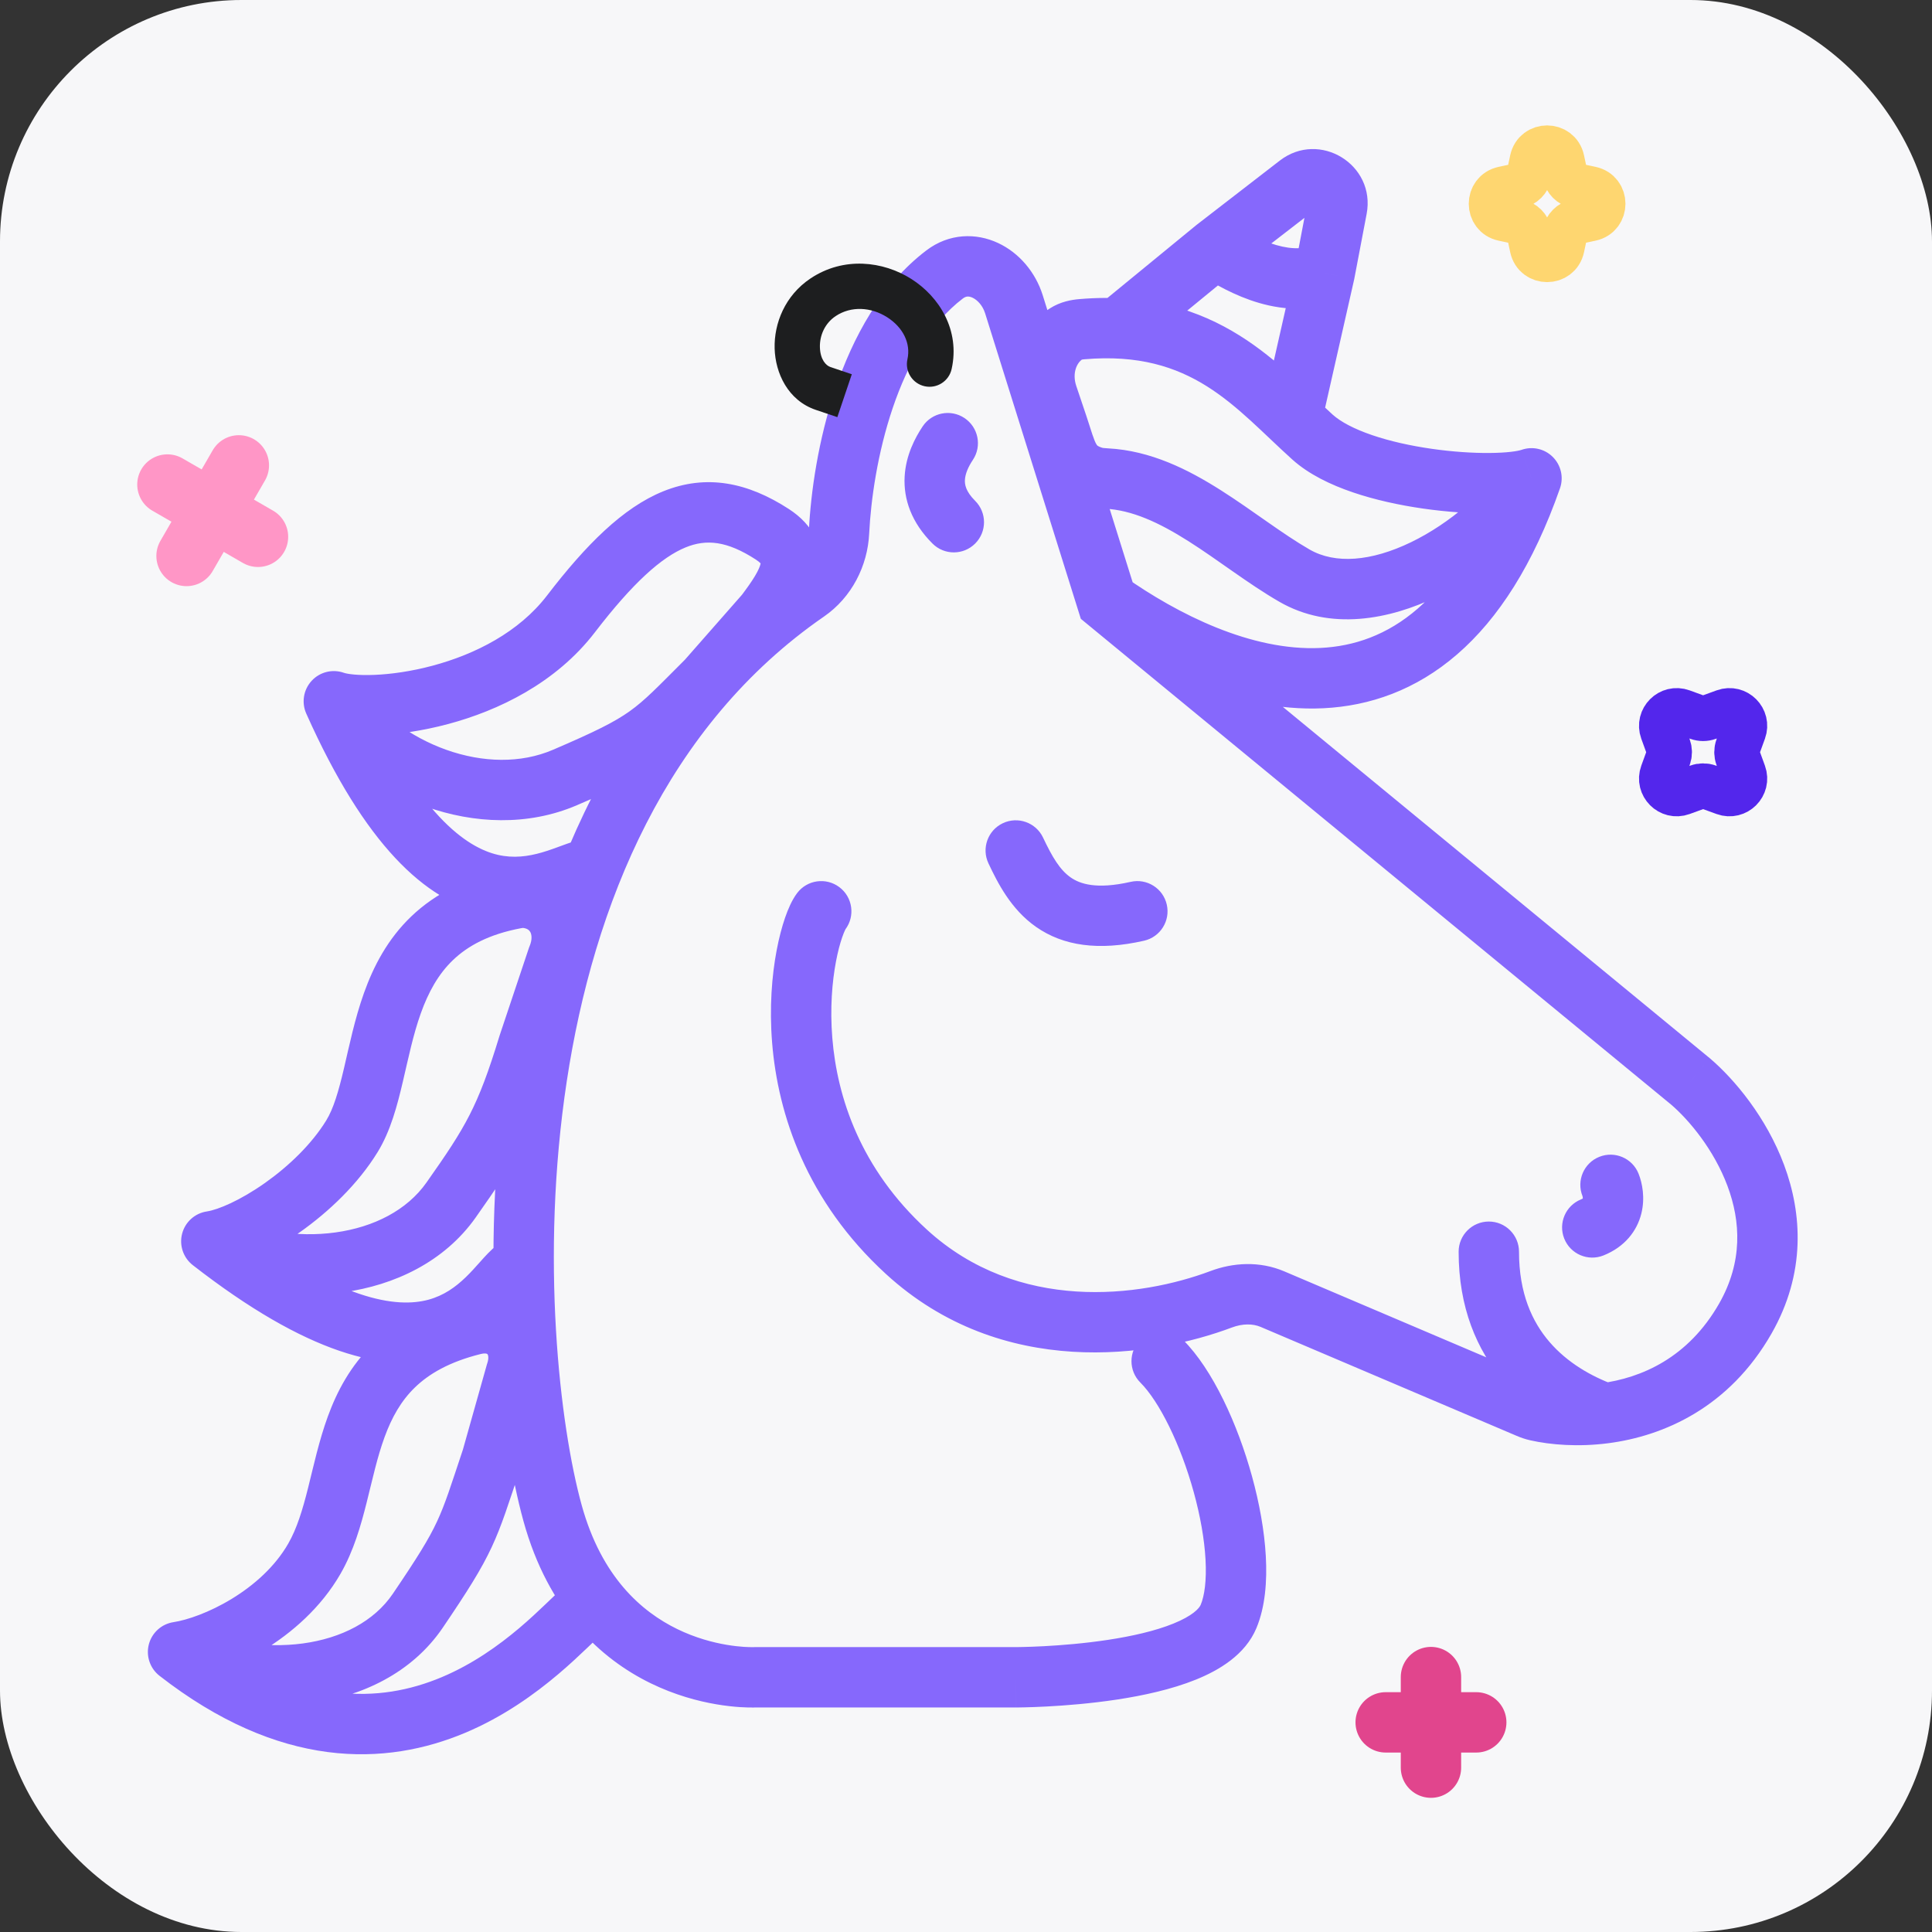 <svg width="128" height="128" viewBox="0 0 128 128" fill="none" xmlns="http://www.w3.org/2000/svg">
<rect x="0" y="0" width="128" height="128" fill="#333333" stroke="none"/>
<rect width="128" height="128" rx="16" fill="#F7F7F9"/>
<path d="M78.377 88.766C77.596 87.985 76.33 87.985 75.549 88.766C74.768 89.547 74.768 90.814 75.549 91.595L78.377 88.766ZM73.339 39.833L71.43 40.431L71.608 40.999L72.068 41.377L73.339 39.833ZM112.005 71.653L113.307 70.134L113.292 70.121L113.276 70.108L112.005 71.653ZM115.63 87.361L113.894 86.369L115.63 87.361ZM60.047 82.93L58.695 84.405L60.047 82.93ZM56.008 61.575C56.671 60.691 56.492 59.437 55.608 58.775C54.724 58.112 53.47 58.291 52.808 59.175L56.008 61.575ZM69.104 55.491C68.631 54.493 67.439 54.067 66.44 54.54C65.442 55.012 65.016 56.205 65.489 57.203L69.104 55.491ZM75.797 62.325C76.874 62.08 77.548 61.008 77.302 59.931C77.057 58.854 75.985 58.179 74.908 58.425L75.797 62.325ZM106.291 93.634L106.547 95.618L106.291 93.634ZM100.638 82.93C100.638 81.826 99.743 80.93 98.638 80.93C97.534 80.93 96.638 81.826 96.638 82.93H100.638ZM108.558 77.757C108.148 76.731 106.984 76.233 105.958 76.643C104.933 77.053 104.434 78.217 104.844 79.243L108.558 77.757ZM104.75 79.462C103.724 79.873 103.225 81.037 103.636 82.062C104.046 83.088 105.21 83.586 106.235 83.176L104.75 79.462ZM64.455 30.47C65.068 29.551 64.819 28.31 63.9 27.697C62.981 27.084 61.739 27.332 61.127 28.252L64.455 30.47ZM61.782 36.014C62.564 36.794 63.831 36.791 64.61 36.009C65.39 35.226 65.388 33.96 64.605 33.18L61.782 36.014ZM101.465 31.691L103.353 32.351C103.607 31.625 103.422 30.818 102.877 30.275C102.333 29.731 101.525 29.549 100.799 29.805L101.465 31.691ZM86.957 28.958L85.62 30.445L86.957 28.958ZM69.413 26.216L71.308 25.578L71.308 25.578L69.413 26.216ZM70.07 28.167L68.174 28.805L68.174 28.805L70.07 28.167ZM85.757 38.135L86.757 36.403L85.757 38.135ZM22.118 46.461L22.783 44.575C22.029 44.309 21.189 44.517 20.648 45.105C20.105 45.693 19.965 46.547 20.291 47.277L22.118 46.461ZM37.828 40.672L39.415 41.89L37.828 40.672ZM51.176 35.403L50.086 37.079L51.176 35.403ZM50.707 40.672L52.21 41.992L52.259 41.937L52.304 41.877L50.707 40.672ZM46.844 45.069L48.258 46.484L48.304 46.438L48.346 46.389L46.844 45.069ZM37.423 51.514L36.634 49.676L37.423 51.514ZM14.001 82.239L13.702 80.262C12.911 80.381 12.268 80.96 12.066 81.734C11.864 82.507 12.142 83.327 12.772 83.818L14.001 82.239ZM23.319 75.278L21.614 74.232L23.319 75.278ZM36.928 63.471L35.083 62.698L35.055 62.766L35.031 62.836L36.928 63.471ZM34.999 69.236L33.102 68.601L33.094 68.627L33.086 68.653L34.999 69.236ZM29.885 79.504L28.251 78.352L28.251 78.352L29.885 79.504ZM11.797 109.448L11.498 107.471C10.707 107.59 10.064 108.169 9.862 108.942C9.66 109.716 9.938 110.535 10.568 111.026L11.797 109.448ZM20.828 103.27L19.094 102.273L20.828 103.27ZM31.374 87.764L30.891 85.823L31.374 87.764ZM34.175 90.974L32.282 90.327L32.264 90.378L32.249 90.431L34.175 90.974ZM32.582 96.625L34.48 97.257L34.495 97.213L34.508 97.167L32.582 96.625ZM72.8 20.209C71.946 20.91 71.822 22.17 72.522 23.024C73.222 23.878 74.482 24.003 75.337 23.302L72.8 20.209ZM80.513 16.472L79.29 14.889L79.267 14.907L79.245 14.925L80.513 16.472ZM86.011 12.223L84.788 10.641L84.788 10.641L86.011 12.223ZM88.579 13.8L90.543 14.174L90.543 14.174L88.579 13.8ZM87.763 18.083L89.714 18.525L89.721 18.491L89.728 18.457L87.763 18.083ZM83.806 26.503C83.562 27.58 84.237 28.651 85.315 28.895C86.392 29.139 87.463 28.463 87.707 27.386L83.806 26.503ZM70.635 22.116L69.558 20.431L70.635 22.116ZM34.177 59.526L33.811 57.56L34.177 59.526ZM34.834 59.485L34.635 61.475L34.834 59.485ZM67.176 20.16L65.267 20.758L67.176 20.16ZM49.887 111.127L49.857 109.127L49.887 111.127ZM101.262 93.287L102.045 91.447L101.262 93.287ZM101.819 93.472L101.38 95.423L101.819 93.472ZM72.43 31.576L73.03 29.668L72.43 31.576ZM53.458 39.201L54.594 40.846L53.458 39.201ZM55.588 35.26L53.59 35.162L55.588 35.26ZM84.304 86.071L85.087 84.231L84.304 86.071ZM80.909 86.079L81.613 87.951L80.909 86.079ZM67.296 111.125C67.296 113.125 67.297 113.125 67.297 113.125C67.297 113.125 67.298 113.125 67.298 113.125C67.299 113.125 67.3 113.125 67.301 113.125C67.304 113.125 67.307 113.125 67.311 113.125C67.318 113.125 67.329 113.125 67.343 113.125C67.37 113.125 67.408 113.124 67.458 113.124C67.557 113.123 67.699 113.121 67.879 113.116C68.239 113.108 68.75 113.092 69.368 113.059C70.598 112.994 72.271 112.863 74.013 112.599C75.737 112.337 77.62 111.93 79.229 111.28C80.747 110.666 82.494 109.648 83.239 107.87L79.549 106.325C79.45 106.56 79.014 107.052 77.73 107.571C76.537 108.054 75.002 108.402 73.412 108.644C71.841 108.883 70.306 109.004 69.156 109.065C68.584 109.095 68.113 109.11 67.787 109.117C67.624 109.121 67.498 109.123 67.415 109.124C67.373 109.124 67.342 109.125 67.322 109.125C67.312 109.125 67.305 109.125 67.3 109.125C67.298 109.125 67.297 109.125 67.296 109.125C67.296 109.125 67.296 109.125 67.296 109.125C67.296 109.125 67.296 109.125 67.296 109.125C67.296 109.125 67.296 109.125 67.296 111.125ZM83.239 107.87C83.828 106.461 83.955 104.753 83.863 103.097C83.769 101.402 83.434 99.572 82.947 97.805C81.999 94.362 80.353 90.742 78.377 88.766L75.549 91.595C76.796 92.841 78.209 95.665 79.091 98.868C79.52 100.424 79.794 101.967 79.869 103.319C79.946 104.709 79.802 105.719 79.549 106.325L83.239 107.87ZM49.857 109.127C49.508 109.133 47.284 109.109 44.858 107.924C42.511 106.776 39.856 104.491 38.537 99.717L34.682 100.782C36.329 106.745 39.805 109.906 43.102 111.517C46.319 113.09 49.251 113.137 49.917 113.127L49.857 109.127ZM38.537 99.717C37.091 94.481 35.772 83.332 37.549 71.638C39.326 59.944 44.138 48.065 54.594 40.846L52.321 37.555C40.59 45.654 35.455 58.791 33.594 71.037C31.733 83.284 33.084 95.001 34.682 100.782L38.537 99.717ZM57.585 35.358C57.695 33.117 58.136 30.012 59.143 27.037C60.159 24.033 61.677 21.384 63.791 19.777L61.371 16.593C58.355 18.884 56.493 22.387 55.354 25.755C54.205 29.15 53.714 32.633 53.59 35.162L57.585 35.358ZM65.267 20.758L71.43 40.431L75.247 39.235L69.084 19.562L65.267 20.758ZM72.068 41.377L110.734 73.197L113.276 70.108L74.609 38.289L72.068 41.377ZM110.704 73.171C111.905 74.201 113.553 76.168 114.451 78.575C115.327 80.92 115.473 83.605 113.894 86.369L117.367 88.353C119.654 84.351 119.398 80.389 118.199 77.176C117.023 74.025 114.925 71.521 113.307 70.134L110.704 73.171ZM102.045 91.447L85.087 84.231L83.521 87.911L100.479 95.127L102.045 91.447ZM80.205 84.207C75.536 85.963 67.433 86.988 61.398 81.456L58.695 84.405C66.37 91.439 76.362 89.926 81.613 87.951L80.205 84.207ZM61.398 81.456C57.006 77.43 55.463 72.701 55.143 68.772C54.982 66.797 55.133 65.039 55.385 63.704C55.511 63.037 55.66 62.494 55.797 62.098C55.951 61.654 56.046 61.524 56.008 61.575L52.808 59.175C52.468 59.628 52.211 60.229 52.017 60.789C51.807 61.396 51.612 62.131 51.455 62.961C51.141 64.622 50.964 66.74 51.156 69.096C51.541 73.827 53.421 79.57 58.695 84.405L61.398 81.456ZM65.489 57.203C66.086 58.463 66.961 60.234 68.642 61.41C70.439 62.666 72.777 63.013 75.797 62.325L74.908 58.425C72.624 58.945 71.538 58.554 70.935 58.132C70.216 57.629 69.716 56.782 69.104 55.491L65.489 57.203ZM113.894 86.369C111.844 89.956 108.753 91.299 106.034 91.651L106.547 95.618C110.219 95.143 114.563 93.259 117.367 88.353L113.894 86.369ZM106.034 91.651C104.528 91.846 103.174 91.727 102.258 91.521L101.38 95.423C102.741 95.729 104.565 95.874 106.547 95.618L106.034 91.651ZM106.978 91.756C105.431 91.191 103.847 90.287 102.661 88.911C101.507 87.572 100.638 85.684 100.638 82.93H96.638C96.638 86.622 97.838 89.442 99.631 91.523C101.393 93.566 103.635 94.793 105.604 95.513L106.978 91.756ZM67.296 109.125H50.072V113.125H67.296V109.125ZM104.844 79.243C104.841 79.236 104.845 79.244 104.85 79.265C104.855 79.285 104.86 79.31 104.862 79.337C104.868 79.395 104.863 79.43 104.861 79.437C104.86 79.439 104.861 79.433 104.867 79.422C104.873 79.411 104.88 79.4 104.887 79.391C104.894 79.383 104.894 79.386 104.878 79.398C104.861 79.409 104.822 79.433 104.75 79.462L106.235 83.176C107.646 82.612 108.455 81.558 108.743 80.402C109 79.368 108.811 78.39 108.558 77.757L104.844 79.243ZM61.127 28.252C60.633 28.993 60.015 30.15 59.935 31.564C59.849 33.079 60.395 34.632 61.782 36.014L64.605 33.18C63.971 32.548 63.912 32.087 63.929 31.79C63.951 31.392 64.143 30.938 64.455 30.47L61.127 28.252ZM72.188 41.469C75.911 44.089 81.714 47.213 87.68 46.923C90.734 46.774 93.794 45.731 96.544 43.348C99.269 40.989 101.582 37.409 103.353 32.351L99.577 31.03C97.964 35.639 95.977 38.548 93.925 40.325C91.901 42.079 89.712 42.819 87.486 42.928C82.893 43.151 78.016 40.679 74.49 38.197L72.188 41.469ZM100.799 29.805C100.562 29.888 99.855 30.003 98.675 30.011C97.566 30.019 96.225 29.932 94.847 29.734C93.467 29.536 92.095 29.234 90.909 28.829C89.695 28.415 88.815 27.939 88.295 27.472L85.62 30.445C86.711 31.427 88.165 32.119 89.616 32.615C91.096 33.12 92.721 33.47 94.28 33.694C95.841 33.918 97.38 34.02 98.702 34.011C99.952 34.003 101.227 33.896 102.13 33.577L100.799 29.805ZM88.295 27.472C84.944 24.455 80.735 19.026 71.502 19.817L71.844 23.803C78.99 23.19 81.804 27.011 85.62 30.445L88.295 27.472ZM67.517 26.855L68.174 28.805L71.965 27.529L71.308 25.578L67.517 26.855ZM73.201 33.7C74.995 33.792 76.772 34.609 78.732 35.851C79.707 36.469 80.658 37.146 81.668 37.851C82.656 38.541 83.697 39.255 84.757 39.867L86.757 36.403C85.861 35.886 84.947 35.262 83.958 34.571C82.992 33.897 81.944 33.151 80.874 32.473C78.745 31.123 76.251 29.852 73.408 29.705L73.201 33.7ZM84.757 39.867C88.127 41.813 92.056 41.057 95.226 39.523C98.439 37.969 101.373 35.396 103.121 32.811L99.808 30.57C98.469 32.55 96.085 34.664 93.484 35.923C90.84 37.202 88.459 37.386 86.757 36.403L84.757 39.867ZM68.174 28.805C68.246 29.017 68.311 29.221 68.376 29.426C68.44 29.626 68.507 29.838 68.574 30.04C68.707 30.436 68.876 30.895 69.12 31.336C69.689 32.367 70.55 33.081 71.829 33.484L73.03 29.668C72.805 29.597 72.727 29.538 72.71 29.525C72.7 29.517 72.672 29.496 72.62 29.401C72.556 29.285 72.479 29.102 72.366 28.767C72.311 28.603 72.255 28.427 72.188 28.215C72.123 28.009 72.049 27.776 71.965 27.529L68.174 28.805ZM69.558 20.431C67.313 21.865 66.776 24.655 67.517 26.855L71.308 25.578C71.015 24.709 71.353 24.031 71.712 23.801L69.558 20.431ZM38.706 55.583C38.181 55.67 37.623 55.878 37.238 56.02C36.785 56.186 36.362 56.345 35.894 56.48C34.983 56.742 34.027 56.875 32.987 56.636C30.956 56.17 27.692 54.039 23.944 45.645L20.291 47.277C24.196 56.02 28.182 59.637 32.092 60.535C34.023 60.978 35.71 60.696 37.002 60.323C37.635 60.141 38.203 59.927 38.617 59.774C39.099 59.597 39.283 59.541 39.363 59.528L38.706 55.583ZM21.452 48.347C22.386 48.677 23.682 48.765 24.996 48.709C26.375 48.65 27.995 48.422 29.68 47.972C33.014 47.082 36.832 45.257 39.415 41.89L36.241 39.455C34.384 41.877 31.488 43.349 28.648 44.107C27.245 44.482 25.913 44.666 24.826 44.712C23.674 44.761 22.99 44.648 22.783 44.575L21.452 48.347ZM39.415 41.89C41.937 38.602 43.841 36.91 45.432 36.263C46.788 35.711 48.157 35.824 50.086 37.079L52.267 33.726C49.56 31.966 46.809 31.384 43.925 32.557C41.278 33.634 38.825 36.086 36.241 39.455L39.415 41.89ZM49.205 39.352L45.341 43.749L48.346 46.389L52.21 41.992L49.205 39.352ZM45.43 43.655C43.543 45.542 42.749 46.384 41.723 47.117C40.722 47.832 39.46 48.463 36.634 49.676L38.212 53.352C41.018 52.147 42.653 51.369 44.048 50.372C45.419 49.393 46.52 48.221 48.258 46.484L45.43 43.655ZM36.634 49.676C34.502 50.591 31.98 50.532 29.578 49.68C27.171 48.827 25.055 47.234 23.774 45.34L20.461 47.582C22.268 50.253 25.113 52.341 28.241 53.45C31.375 54.561 34.962 54.746 38.212 53.352L36.634 49.676ZM50.086 37.079C50.408 37.289 50.433 37.398 50.412 37.35C50.381 37.282 50.41 37.253 50.385 37.367C50.352 37.515 50.254 37.768 50.021 38.159C49.793 38.541 49.488 38.968 49.111 39.468L52.304 41.877C53.032 40.912 53.984 39.611 54.29 38.233C54.461 37.463 54.453 36.589 54.065 35.72C53.686 34.871 53.032 34.224 52.267 33.726L50.086 37.079ZM32.929 82.493C32.508 82.816 32.113 83.263 31.84 83.569C31.518 83.929 31.219 84.268 30.869 84.607C30.189 85.267 29.407 85.833 28.377 86.111C26.365 86.654 22.483 86.307 15.229 80.661L12.772 83.818C20.328 89.699 25.547 91.018 29.42 89.973C31.332 89.456 32.689 88.414 33.654 87.478C34.127 87.019 34.528 86.563 34.822 86.234C35.164 85.852 35.3 85.716 35.365 85.666L32.929 82.493ZM14.3 84.217C15.942 83.969 18.005 82.953 19.861 81.642C21.76 80.302 23.709 78.466 25.023 76.323L21.614 74.232C20.661 75.785 19.149 77.249 17.554 78.375C15.916 79.531 14.453 80.148 13.702 80.262L14.3 84.217ZM25.023 76.323C25.882 74.924 26.326 73.212 26.682 71.696C27.064 70.075 27.364 68.58 27.879 67.137C28.381 65.733 29.037 64.54 30.015 63.604C30.976 62.684 32.37 61.896 34.542 61.492L33.811 57.56C30.977 58.087 28.845 59.188 27.249 60.714C25.671 62.224 24.74 64.036 24.113 65.792C23.499 67.509 23.13 69.331 22.789 70.781C22.423 72.336 22.093 73.451 21.614 74.232L25.023 76.323ZM35.031 62.836L33.102 68.601L36.896 69.871L38.825 64.105L35.031 62.836ZM33.086 68.653C32.353 71.055 31.789 72.539 31.112 73.865C30.429 75.202 29.599 76.441 28.251 78.352L31.519 80.657C32.869 78.744 33.848 77.301 34.674 75.685C35.505 74.058 36.149 72.321 36.912 69.82L33.086 68.653ZM28.251 78.352C26.965 80.174 24.783 81.298 22.229 81.652C19.671 82.007 16.972 81.549 14.936 80.472L13.065 84.007C15.901 85.508 19.456 86.075 22.778 85.615C26.104 85.153 29.429 83.621 31.519 80.657L28.251 78.352ZM34.635 61.475C34.946 61.506 35.074 61.64 35.137 61.757C35.207 61.888 35.292 62.2 35.083 62.698L38.773 64.243C39.386 62.78 39.372 61.193 38.664 59.87C37.947 58.531 36.617 57.653 35.033 57.495L34.635 61.475ZM37.407 105.127C37.05 105.4 36.561 105.882 36.138 106.287C35.656 106.748 35.08 107.291 34.403 107.864C33.043 109.015 31.314 110.256 29.26 111.119C27.222 111.975 24.871 112.458 22.223 112.111C19.574 111.764 16.494 110.57 13.025 107.87L10.568 111.026C14.504 114.09 18.238 115.623 21.703 116.077C25.17 116.531 28.235 115.888 30.81 114.807C33.37 113.731 35.448 112.22 36.987 110.917C37.759 110.264 38.404 109.654 38.904 109.177C39.461 108.643 39.712 108.399 39.842 108.3L37.407 105.127ZM12.096 111.426C13.599 111.198 15.566 110.483 17.441 109.34C19.326 108.19 21.268 106.516 22.561 104.266L19.094 102.273C18.226 103.782 16.849 105.016 15.358 105.925C13.856 106.841 12.388 107.336 11.498 107.471L12.096 111.426ZM22.561 104.266C23.434 102.749 23.91 101.064 24.292 99.545C24.694 97.944 24.988 96.554 25.48 95.209C25.954 93.913 26.566 92.816 27.492 91.919C28.411 91.03 29.753 90.228 31.857 89.705L30.891 85.823C28.217 86.488 26.213 87.59 24.71 89.045C23.215 90.492 22.33 92.179 21.724 93.833C21.136 95.438 20.766 97.164 20.413 98.57C20.039 100.059 19.668 101.273 19.094 102.273L22.561 104.266ZM32.249 90.431L30.657 96.083L34.508 97.167L36.099 91.516L32.249 90.431ZM30.685 95.992C29.855 98.482 29.498 99.639 28.948 100.817C28.41 101.969 27.671 103.165 26.026 105.591L29.337 107.836C30.979 105.414 31.884 103.982 32.572 102.51C33.248 101.064 33.699 99.601 34.48 97.257L30.685 95.992ZM26.026 105.591C24.79 107.414 22.63 108.536 20.064 108.883C17.496 109.231 14.772 108.76 12.732 107.68L10.861 111.216C13.693 112.714 17.268 113.299 20.602 112.847C23.938 112.395 27.285 110.861 29.337 107.836L26.026 105.591ZM31.857 89.705C32.072 89.651 32.192 89.673 32.235 89.685C32.277 89.697 32.289 89.711 32.295 89.718C32.303 89.727 32.331 89.763 32.345 89.852C32.359 89.941 32.36 90.099 32.282 90.327L36.067 91.62C36.606 90.045 36.389 88.345 35.331 87.112C34.251 85.855 32.57 85.405 30.891 85.823L31.857 89.705ZM75.337 23.302L81.781 18.019L79.245 14.925L72.8 20.209L75.337 23.302ZM81.736 18.055L87.234 13.806L84.788 10.641L79.29 14.889L81.736 18.055ZM86.614 13.426L85.798 17.709L89.728 18.457L90.543 14.174L86.614 13.426ZM85.812 17.642L83.806 26.503L87.707 27.386L89.714 18.525L85.812 17.642ZM79.427 18.152C79.982 18.51 81.256 19.327 82.819 19.878C84.353 20.418 86.475 20.811 88.551 19.921L86.975 16.245C86.232 16.563 85.266 16.498 84.148 16.105C83.059 15.721 82.118 15.128 81.599 14.793L79.427 18.152ZM87.234 13.806C87.189 13.841 87.103 13.879 87 13.882C86.91 13.884 86.841 13.859 86.793 13.83C86.745 13.8 86.691 13.75 86.653 13.668C86.609 13.576 86.603 13.482 86.614 13.426L90.543 14.174C91.165 10.909 87.418 8.609 84.788 10.641L87.234 13.806ZM71.502 19.817C71.001 19.86 70.26 19.982 69.558 20.431L71.712 23.801C71.662 23.833 71.636 23.837 71.66 23.83C71.686 23.823 71.743 23.811 71.844 23.803L71.502 19.817ZM34.542 61.492C34.596 61.482 34.632 61.478 34.651 61.477C34.671 61.475 34.664 61.477 34.635 61.475L35.033 57.495C34.552 57.446 34.119 57.503 33.811 57.56L34.542 61.492ZM63.791 19.777C63.923 19.677 64.021 19.653 64.091 19.648C64.17 19.641 64.285 19.654 64.432 19.723C64.746 19.87 65.102 20.23 65.267 20.758L69.084 19.562C68.605 18.033 67.522 16.753 66.128 16.101C64.678 15.421 62.885 15.441 61.371 16.593L63.791 19.777ZM49.917 113.127C50.003 113.126 50.029 113.125 50.072 113.125V109.125C49.989 109.125 49.898 109.127 49.857 109.127L49.917 113.127ZM100.479 95.127C100.737 95.238 101.04 95.347 101.38 95.423L102.258 91.521C102.215 91.511 102.147 91.49 102.045 91.447L100.479 95.127ZM73.408 29.705C73.27 29.698 73.183 29.691 73.114 29.682C73.048 29.674 73.026 29.667 73.03 29.668L71.829 33.484C72.379 33.656 72.906 33.684 73.201 33.7L73.408 29.705ZM54.594 40.846C56.434 39.576 57.481 37.486 57.585 35.358L53.59 35.162C53.541 36.154 53.051 37.051 52.321 37.555L54.594 40.846ZM85.087 84.231C83.446 83.532 81.686 83.651 80.205 84.207L81.613 87.951C82.328 87.683 83.003 87.691 83.521 87.911L85.087 84.231ZM67.296 111.125C67.296 109.125 67.296 109.125 67.296 109.125C67.296 109.125 67.296 109.125 67.296 109.125C67.296 109.125 67.296 109.125 67.296 109.125C67.296 109.125 67.296 109.125 67.296 109.125C67.296 109.125 67.296 109.125 67.296 109.125C67.296 109.125 67.296 109.125 67.296 109.125C67.296 109.125 67.296 109.125 67.296 109.125C67.296 109.125 67.296 109.125 67.296 109.125C67.296 109.125 67.296 109.125 67.296 109.125C67.296 109.125 67.296 109.125 67.296 109.125C67.296 109.125 67.296 109.125 67.296 109.125C67.296 109.125 67.296 109.125 67.296 109.125C67.296 109.125 67.296 109.125 67.296 109.125C67.296 109.125 67.296 109.125 67.296 109.125C67.296 109.125 67.296 109.125 67.296 109.125C67.296 109.125 67.296 109.125 67.296 109.125C67.296 109.125 67.296 109.125 67.296 109.125C67.296 109.125 67.296 109.125 67.296 109.125C67.296 109.125 67.296 109.125 67.296 109.125C67.296 109.125 67.296 109.125 67.296 109.125C67.296 109.125 67.296 109.125 67.296 109.125C67.296 109.125 67.296 109.125 67.296 109.125C67.296 109.125 67.296 109.125 67.296 109.125C67.296 109.125 67.296 109.125 67.296 109.125C67.296 109.125 67.296 109.125 67.296 109.125C67.296 109.125 67.296 109.125 67.296 109.125C67.296 109.125 67.296 109.125 67.296 109.125C67.296 109.125 67.296 109.125 67.296 109.125C67.296 109.125 67.296 109.125 67.296 109.125C67.296 109.125 67.296 109.125 67.296 109.125C67.296 109.125 67.296 109.125 67.296 109.125C67.296 109.125 67.296 109.125 67.296 109.125C67.296 109.125 67.296 109.125 67.296 109.125C67.296 109.125 67.296 109.125 67.296 109.125C67.296 109.125 67.296 109.125 67.296 109.125C67.296 109.125 67.296 109.125 67.296 109.125C67.296 109.125 67.296 109.125 67.296 109.125C67.296 109.125 67.296 109.125 67.296 109.125C67.296 109.125 67.296 109.125 67.296 109.125C67.296 109.125 67.296 109.125 67.296 109.125C67.296 109.125 67.296 109.125 67.296 109.125C67.296 109.125 67.296 109.125 67.296 109.125C67.296 109.125 67.296 109.125 67.296 109.125C67.296 109.125 67.296 109.125 67.296 109.125C67.296 109.125 67.296 109.125 67.296 109.125C67.296 109.125 67.296 109.125 67.296 109.125C67.296 109.125 67.296 109.125 67.296 109.125C67.296 109.125 67.296 109.125 67.296 109.125C67.296 109.125 67.296 109.125 67.296 109.125C67.296 109.125 67.296 109.125 67.296 109.125C67.296 109.125 67.296 109.125 67.296 109.125C67.296 109.125 67.296 109.125 67.296 109.125C67.296 109.125 67.296 109.125 67.296 109.125C67.296 109.125 67.296 109.125 67.296 109.125C67.296 109.125 67.296 109.125 67.296 109.125C67.296 109.125 67.296 109.125 67.296 109.125C67.296 109.125 67.296 109.125 67.296 109.125C67.296 109.125 67.296 109.125 67.296 109.125C67.296 109.125 67.296 109.125 67.296 109.125C67.296 109.125 67.296 109.125 67.296 109.125C67.296 109.125 67.296 109.125 67.296 109.125C67.296 109.125 67.296 109.125 67.296 109.125C67.296 109.125 67.296 109.125 67.296 109.125C67.296 109.125 67.296 109.125 67.296 109.125C67.296 109.125 67.296 109.125 67.296 109.125C67.296 109.125 67.296 109.125 67.296 109.125C67.296 109.125 67.296 109.125 67.296 109.125C67.296 109.125 67.296 109.125 67.296 109.125C67.296 109.125 67.296 109.125 67.296 109.125C67.296 109.125 67.296 109.125 67.296 109.125C67.296 109.125 67.296 109.125 67.296 109.125C67.296 109.125 67.296 109.125 67.296 109.125C67.296 109.125 67.296 109.125 67.296 109.125C67.296 109.125 67.296 109.125 67.296 109.125C67.296 109.125 67.296 109.125 67.296 109.125C67.296 109.125 67.296 109.125 67.296 109.125C67.296 109.125 67.296 109.125 67.296 109.125C67.296 109.125 67.296 109.125 67.296 109.125C67.296 109.125 67.296 109.125 67.296 109.125C67.296 109.125 67.296 109.125 67.296 109.125C67.296 109.125 67.296 109.125 67.296 109.125C67.296 109.125 67.296 109.125 67.296 109.125C67.296 109.125 67.296 109.125 67.296 109.125C67.296 109.125 67.296 109.125 67.296 109.125C67.296 109.125 67.296 109.125 67.296 109.125C67.296 109.125 67.296 109.125 67.296 109.125C67.296 109.125 67.296 109.125 67.296 109.125C67.296 109.125 67.296 109.125 67.296 109.125C67.296 109.125 67.296 109.125 67.296 109.125C67.296 109.125 67.296 109.125 67.296 109.125C67.296 109.125 67.296 109.125 67.296 109.125C67.296 109.125 67.296 109.125 67.296 109.125C67.296 109.125 67.296 109.125 67.296 109.125C67.296 109.125 67.296 109.125 67.296 109.125C67.296 109.125 67.296 109.125 67.296 109.125C67.296 109.125 67.296 109.125 67.296 109.125C67.296 109.125 67.296 109.125 67.296 109.125C67.296 109.125 67.296 109.125 67.296 109.125C67.296 109.125 67.296 109.125 67.296 109.125C67.296 109.125 67.296 109.125 67.296 109.125C67.296 109.125 67.296 109.125 67.296 109.125C67.296 109.125 67.296 109.125 67.296 109.125C67.296 109.125 67.296 109.125 67.296 109.125C67.296 109.125 67.296 109.125 67.296 109.125C67.296 109.125 67.296 109.125 67.296 109.125C67.296 109.125 67.296 109.125 67.296 109.125C67.296 109.125 67.296 109.125 67.296 109.125C67.296 109.125 67.296 109.125 67.296 109.125C67.296 109.125 67.296 109.125 67.296 109.125C67.296 109.125 67.296 109.125 67.296 109.125C67.296 109.125 67.296 109.125 67.296 109.125C67.296 109.125 67.296 109.125 67.296 109.125C67.296 109.125 67.296 109.125 67.296 109.125C67.296 109.125 67.296 109.125 67.296 109.125C67.296 109.125 67.296 109.125 67.296 109.125C67.296 109.125 67.296 109.125 67.296 109.125C67.296 109.125 67.296 109.125 67.296 109.125C67.296 109.125 67.296 109.125 67.296 109.125C67.296 109.125 67.296 109.125 67.296 109.125C67.296 109.125 67.296 109.125 67.296 109.125C67.296 109.125 67.296 109.125 67.296 109.125C67.296 109.125 67.296 109.125 67.296 109.125C67.296 109.125 67.296 109.125 67.296 109.125C67.296 109.125 67.296 109.125 67.296 109.125C67.296 109.125 67.296 109.125 67.296 109.125C67.296 109.125 67.296 109.125 67.296 109.125C67.296 109.125 67.296 109.125 67.296 109.125C67.296 109.125 67.296 109.125 67.296 109.125C67.296 109.125 67.296 109.125 67.296 109.125C67.296 109.125 67.296 109.125 67.296 109.125C67.296 109.125 67.296 109.125 67.296 109.125C67.296 109.125 67.296 109.125 67.296 109.125C67.296 109.125 67.296 109.125 67.296 109.125C67.296 109.125 67.296 109.125 67.296 109.125C67.296 109.125 67.296 109.125 67.296 109.125C67.296 109.125 67.296 109.125 67.296 109.125C67.296 109.125 67.296 109.125 67.296 109.125C67.296 109.125 67.296 109.125 67.296 109.125C67.296 109.125 67.296 109.125 67.296 109.125C67.296 109.125 67.296 109.125 67.296 109.125C67.296 109.125 67.296 109.125 67.296 109.125C67.296 109.125 67.296 109.125 67.296 109.125C67.296 109.125 67.296 109.125 67.296 109.125C67.296 109.125 67.296 109.125 67.296 109.125C67.296 109.125 67.296 109.125 67.296 109.125C67.296 109.125 67.296 109.125 67.296 109.125C67.296 109.125 67.296 109.125 67.296 109.125C67.296 109.125 67.296 109.125 67.296 109.125C67.296 109.125 67.296 109.125 67.296 109.125C67.296 109.125 67.296 109.125 67.296 109.125C67.296 109.125 67.296 109.125 67.296 109.125C67.296 109.125 67.296 109.125 67.296 109.125C67.296 109.125 67.296 109.125 67.296 109.125C67.296 109.125 67.296 109.125 67.296 109.125C67.296 109.125 67.296 109.125 67.296 109.125C67.296 109.125 67.296 109.125 67.296 109.125C67.296 109.125 67.296 109.125 67.296 109.125C67.296 109.125 67.296 109.125 67.296 109.125C67.296 109.125 67.296 109.125 67.296 109.125C67.296 109.125 67.296 109.125 67.296 109.125C67.296 109.125 67.296 109.125 67.296 109.125C67.296 109.125 67.296 109.125 67.296 109.125C67.296 109.125 67.296 109.125 67.296 109.125C67.296 109.125 67.296 109.125 67.296 109.125C67.296 109.125 67.296 109.125 67.296 109.125C67.296 109.125 67.296 109.125 67.296 109.125C67.296 109.125 67.296 109.125 67.296 109.125C67.296 109.125 67.296 109.125 67.296 109.125C67.296 109.125 67.296 109.125 67.296 109.125C67.296 109.125 67.296 109.125 67.296 109.125C67.296 109.125 67.296 109.125 67.296 109.125C67.296 109.125 67.296 109.125 67.296 109.125C67.296 109.125 67.296 109.125 67.296 109.125C67.296 109.125 67.296 109.125 67.296 109.125C67.296 109.125 67.296 109.125 67.296 109.125C67.296 109.125 67.296 109.125 67.296 109.125C67.296 109.125 67.296 109.125 67.296 109.125C67.296 109.125 67.296 109.125 67.296 109.125C67.296 109.125 67.296 109.125 67.296 109.125C67.296 109.125 67.296 109.125 67.296 109.125C67.296 109.125 67.296 109.125 67.296 109.125C67.296 109.125 67.296 109.125 67.296 109.125C67.296 109.125 67.296 109.125 67.296 109.125C67.296 109.125 67.296 109.125 67.296 109.125C67.296 109.125 67.296 109.125 67.296 109.125C67.296 109.125 67.296 109.125 67.296 109.125C67.296 109.125 67.296 109.125 67.296 109.125C67.296 109.125 67.296 109.125 67.296 109.125C67.296 109.125 67.296 109.125 67.296 109.125C67.296 109.125 67.296 109.125 67.296 109.125C67.296 109.125 67.296 109.125 67.296 109.125C67.296 109.125 67.296 109.125 67.296 109.125C67.296 109.125 67.296 109.125 67.296 109.125C67.296 109.125 67.296 109.125 67.296 109.125C67.296 109.125 67.296 109.125 67.296 109.125C67.296 109.125 67.296 109.125 67.296 109.125C67.296 109.125 67.296 109.125 67.296 109.125C67.296 109.125 67.296 109.125 67.296 109.125C67.296 109.125 67.296 109.125 67.296 109.125C67.296 109.125 67.296 109.125 67.296 109.125C67.296 109.125 67.296 109.125 67.296 109.125C67.296 109.125 67.296 109.125 67.296 109.125C67.296 109.125 67.296 109.125 67.296 109.125C67.296 109.125 67.296 109.125 67.296 109.125C67.296 109.125 67.296 109.125 67.296 109.125C67.296 109.125 67.296 109.125 67.296 109.125C67.296 109.125 67.296 109.125 67.296 109.125C67.296 109.125 67.296 109.125 67.296 109.125C67.296 109.125 67.296 109.125 67.296 109.125C67.296 109.125 67.296 109.125 67.296 109.125C67.296 109.125 67.296 109.125 67.296 109.125C67.296 109.125 67.296 109.125 67.296 109.125C67.296 109.125 67.296 109.125 67.296 109.125C67.296 109.125 67.296 109.125 67.296 109.125C67.296 109.125 67.296 109.125 67.296 109.125C67.296 109.125 67.296 109.125 67.296 109.125C67.296 109.125 67.296 109.125 67.296 109.125C67.296 109.125 67.296 109.125 67.296 109.125C67.296 109.125 67.296 109.125 67.296 109.125C67.296 109.125 67.296 109.125 67.296 109.125C67.296 109.125 67.296 109.125 67.296 109.125C67.296 109.125 67.296 109.125 67.296 109.125C67.296 109.125 67.296 109.125 67.296 109.125C67.296 109.125 67.296 109.125 67.296 109.125C67.296 109.125 67.296 109.125 67.296 109.125C67.296 109.125 67.296 109.125 67.296 109.125C67.296 109.125 67.296 109.125 67.296 109.125C67.296 109.125 67.296 109.125 67.296 109.125C67.296 109.125 67.296 109.125 67.296 109.125C67.296 109.125 67.296 109.125 67.296 109.125C67.296 109.125 67.296 109.125 67.296 109.125C67.296 109.125 67.296 109.125 67.296 109.125C67.296 109.125 67.296 109.125 67.296 109.125C67.296 109.125 67.296 109.125 67.296 109.125C67.296 109.125 67.296 109.125 67.296 109.125C67.296 109.125 67.296 109.125 67.296 109.125C67.296 109.125 67.296 109.125 67.296 109.125C67.296 109.125 67.296 109.125 67.296 109.125C67.296 109.125 67.296 109.125 67.296 109.125C67.296 109.125 67.296 109.125 67.296 109.125C67.296 109.125 67.296 109.125 67.296 109.125C67.296 109.125 67.296 109.125 67.296 109.125C67.296 109.125 67.296 109.125 67.296 109.125C67.296 109.125 67.296 109.125 67.296 109.125C67.296 109.125 67.296 109.125 67.296 109.125C67.296 109.125 67.296 109.125 67.296 109.125C67.296 109.125 67.296 109.125 67.296 109.125C67.296 109.125 67.296 109.125 67.296 109.125C67.296 109.125 67.296 109.125 67.296 109.125C67.296 109.125 67.296 109.125 67.296 109.125C67.296 109.125 67.296 109.125 67.296 109.125C67.296 109.125 67.296 109.125 67.296 109.125C67.296 109.125 67.296 109.125 67.296 109.125C67.296 109.125 67.296 109.125 67.296 109.125C67.296 109.125 67.296 109.125 67.296 109.125C67.296 109.125 67.296 109.125 67.296 109.125C67.296 109.125 67.296 109.125 67.296 109.125C67.296 109.125 67.296 109.125 67.296 109.125C67.296 109.125 67.296 109.125 67.296 109.125C67.296 109.125 67.296 109.125 67.296 109.125C67.296 109.125 67.296 109.125 67.296 109.125C67.296 109.125 67.296 109.125 67.296 109.125C67.296 109.125 67.296 109.125 67.296 109.125C67.296 109.125 67.296 109.125 67.296 109.125C67.296 109.125 67.296 109.125 67.296 109.125C67.296 109.125 67.296 109.125 67.296 109.125C67.296 109.125 67.296 109.125 67.296 109.125C67.296 109.125 67.296 109.125 67.296 109.125C67.296 109.125 67.296 109.125 67.296 109.125C67.296 109.125 67.296 109.125 67.296 109.125C67.296 109.125 67.296 109.125 67.296 109.125C67.296 109.125 67.296 109.125 67.296 109.125C67.296 109.125 67.296 109.125 67.296 109.125C67.296 109.125 67.296 109.125 67.296 109.125C67.296 109.125 67.296 109.125 67.296 109.125C67.296 109.125 67.296 109.125 67.296 109.125C67.296 109.125 67.296 109.125 67.296 109.125C67.296 109.125 67.296 109.125 67.296 109.125C67.296 109.125 67.296 109.125 67.296 109.125C67.296 109.125 67.296 109.125 67.296 109.125C67.296 109.125 67.296 109.125 67.296 109.125C67.296 109.125 67.296 109.125 67.296 109.125C67.296 109.125 67.296 109.125 67.296 109.125C67.296 109.125 67.296 109.125 67.296 109.125C67.296 109.125 67.296 109.125 67.296 109.125C67.296 109.125 67.296 109.125 67.296 109.125C67.296 109.125 67.296 109.125 67.296 109.125C67.296 109.125 67.296 109.125 67.296 109.125C67.296 109.125 67.296 109.125 67.296 109.125C67.296 109.125 67.296 109.125 67.296 109.125C67.296 109.125 67.296 109.125 67.296 109.125C67.296 109.125 67.296 109.125 67.296 109.125C67.296 109.125 67.296 109.125 67.296 109.125C67.296 109.125 67.296 109.125 67.296 109.125C67.296 109.125 67.296 109.125 67.296 109.125C67.296 109.125 67.296 109.125 67.296 109.125C67.296 109.125 67.296 109.125 67.296 109.125C67.296 109.125 67.296 109.125 67.296 109.125C67.296 109.125 67.296 109.125 67.296 109.125C67.296 109.125 67.296 109.125 67.296 109.125C67.296 109.125 67.296 109.125 67.296 109.125C67.296 109.125 67.296 109.125 67.296 109.125C67.296 109.125 67.296 109.125 67.296 109.125C67.296 109.125 67.296 109.125 67.296 109.125C67.296 109.125 67.296 109.125 67.296 109.125C67.296 109.125 67.296 109.125 67.296 109.125C67.296 109.125 67.296 109.125 67.296 109.125C67.296 109.125 67.296 109.125 67.296 109.125C67.296 109.125 67.296 109.125 67.296 109.125C67.296 109.125 67.296 109.125 67.296 109.125C67.296 109.125 67.296 109.125 67.296 109.125C67.296 109.125 67.296 109.125 67.296 109.125C67.296 109.125 67.296 109.125 67.296 109.125C67.296 109.125 67.296 109.125 67.296 109.125C67.296 109.125 67.296 109.125 67.296 109.125C67.296 109.125 67.296 109.125 67.296 109.125C67.296 109.125 67.296 109.125 67.296 109.125C67.296 109.125 67.296 109.125 67.296 109.125C67.296 109.125 67.296 109.125 67.296 109.125C67.296 109.125 67.296 109.125 67.296 109.125C67.296 109.125 67.296 109.125 67.296 109.125C67.296 109.125 67.296 109.125 67.296 109.125C67.296 109.125 67.296 109.125 67.296 109.125C67.296 109.125 67.296 109.125 67.296 109.125C67.296 109.125 67.296 109.125 67.296 109.125C67.296 109.125 67.296 109.125 67.296 109.125C67.296 109.125 67.296 109.125 67.296 109.125C67.296 109.125 67.296 109.125 67.296 109.125C67.296 109.125 67.296 109.125 67.296 109.125C67.296 109.125 67.296 109.125 67.296 109.125C67.296 109.125 67.296 109.125 67.296 109.125C67.296 109.125 67.296 109.125 67.296 109.125C67.296 109.125 67.296 109.125 67.296 109.125C67.296 109.125 67.296 109.125 67.296 109.125C67.296 109.125 67.296 109.125 67.296 109.125C67.296 109.125 67.296 109.125 67.296 109.125C67.296 109.125 67.296 109.125 67.296 109.125C67.296 109.125 67.296 109.125 67.296 109.125C67.296 109.125 67.296 109.125 67.296 109.125C67.296 109.125 67.296 109.125 67.296 109.125C67.296 109.125 67.296 109.125 67.296 109.125C67.296 111.125 67.296 113.125 67.296 113.125C67.296 113.125 67.296 113.125 67.296 113.125C67.296 113.125 67.296 113.125 67.296 113.125C67.296 113.125 67.296 113.125 67.296 113.125C67.296 113.125 67.296 113.125 67.296 113.125C67.296 113.125 67.296 113.125 67.296 113.125C67.296 113.125 67.296 113.125 67.296 113.125C67.296 113.125 67.296 113.125 67.296 113.125C67.296 113.125 67.296 113.125 67.296 113.125C67.296 113.125 67.296 113.125 67.296 113.125C67.296 113.125 67.296 113.125 67.296 113.125C67.296 113.125 67.296 113.125 67.296 113.125C67.296 113.125 67.296 113.125 67.296 113.125C67.296 113.125 67.296 113.125 67.296 113.125C67.296 113.125 67.296 113.125 67.296 113.125C67.296 113.125 67.296 113.125 67.296 113.125C67.296 113.125 67.296 113.125 67.296 113.125C67.296 113.125 67.296 113.125 67.296 113.125C67.296 113.125 67.296 113.125 67.296 113.125C67.296 113.125 67.296 113.125 67.296 113.125C67.296 113.125 67.296 113.125 67.296 113.125C67.296 113.125 67.296 113.125 67.296 113.125C67.296 113.125 67.296 113.125 67.296 113.125C67.296 113.125 67.296 113.125 67.296 113.125C67.296 113.125 67.296 113.125 67.296 113.125C67.296 113.125 67.296 113.125 67.296 113.125C67.296 113.125 67.296 113.125 67.296 113.125C67.296 113.125 67.296 113.125 67.296 113.125C67.296 113.125 67.296 113.125 67.296 113.125C67.296 113.125 67.296 113.125 67.296 113.125C67.296 113.125 67.296 113.125 67.296 113.125C67.296 113.125 67.296 113.125 67.296 113.125C67.296 113.125 67.296 113.125 67.296 113.125C67.296 113.125 67.296 113.125 67.296 113.125C67.296 113.125 67.296 113.125 67.296 113.125C67.296 113.125 67.296 113.125 67.296 113.125C67.296 113.125 67.296 113.125 67.296 113.125C67.296 113.125 67.296 113.125 67.296 113.125C67.296 113.125 67.296 113.125 67.296 113.125C67.296 113.125 67.296 113.125 67.296 113.125C67.296 113.125 67.296 113.125 67.296 113.125C67.296 113.125 67.296 113.125 67.296 113.125C67.296 113.125 67.296 113.125 67.296 113.125C67.296 113.125 67.296 113.125 67.296 113.125C67.296 113.125 67.296 113.125 67.296 113.125C67.296 113.125 67.296 113.125 67.296 113.125C67.296 113.125 67.296 113.125 67.296 113.125C67.296 113.125 67.296 113.125 67.296 113.125C67.296 113.125 67.296 113.125 67.296 113.125C67.296 113.125 67.296 113.125 67.296 113.125C67.296 113.125 67.296 113.125 67.296 113.125C67.296 113.125 67.296 113.125 67.296 113.125C67.296 113.125 67.296 113.125 67.296 113.125C67.296 113.125 67.296 113.125 67.296 113.125C67.296 113.125 67.296 113.125 67.296 113.125C67.296 113.125 67.296 113.125 67.296 113.125C67.296 113.125 67.296 113.125 67.296 113.125C67.296 113.125 67.296 113.125 67.296 113.125C67.296 113.125 67.296 113.125 67.296 113.125C67.296 113.125 67.296 113.125 67.296 113.125C67.296 113.125 67.296 113.125 67.296 113.125C67.296 113.125 67.296 113.125 67.296 113.125C67.296 113.125 67.296 113.125 67.296 113.125C67.296 113.125 67.296 113.125 67.296 113.125C67.296 113.125 67.296 113.125 67.296 113.125C67.296 113.125 67.296 113.125 67.296 113.125C67.296 113.125 67.296 113.125 67.296 113.125C67.296 113.125 67.296 113.125 67.296 113.125C67.296 113.125 67.296 113.125 67.296 113.125C67.296 113.125 67.296 113.125 67.296 113.125C67.296 113.125 67.296 113.125 67.296 113.125C67.296 113.125 67.296 113.125 67.296 113.125C67.296 113.125 67.296 113.125 67.296 113.125C67.296 113.125 67.296 113.125 67.296 113.125C67.296 113.125 67.296 113.125 67.296 113.125C67.296 113.125 67.296 113.125 67.296 113.125C67.296 113.125 67.296 113.125 67.296 113.125C67.296 113.125 67.296 113.125 67.296 113.125C67.296 113.125 67.296 113.125 67.296 113.125C67.296 113.125 67.296 113.125 67.296 113.125C67.296 113.125 67.296 113.125 67.296 113.125C67.296 113.125 67.296 113.125 67.296 113.125C67.296 113.125 67.296 113.125 67.296 113.125C67.296 113.125 67.296 113.125 67.296 113.125C67.296 113.125 67.296 113.125 67.296 113.125C67.296 113.125 67.296 113.125 67.296 113.125C67.296 113.125 67.296 113.125 67.296 113.125C67.296 113.125 67.296 113.125 67.296 113.125C67.296 113.125 67.296 113.125 67.296 113.125C67.296 113.125 67.296 113.125 67.296 113.125C67.296 113.125 67.296 113.125 67.296 113.125C67.296 113.125 67.296 113.125 67.296 113.125C67.296 113.125 67.296 113.125 67.296 113.125C67.296 113.125 67.296 113.125 67.296 113.125C67.296 113.125 67.296 113.125 67.296 113.125C67.296 113.125 67.296 113.125 67.296 113.125C67.296 113.125 67.296 113.125 67.296 113.125C67.296 113.125 67.296 113.125 67.296 113.125C67.296 113.125 67.296 113.125 67.296 113.125C67.296 113.125 67.296 113.125 67.296 113.125C67.296 113.125 67.296 113.125 67.296 113.125C67.296 113.125 67.296 113.125 67.296 113.125C67.296 113.125 67.296 113.125 67.296 113.125C67.296 113.125 67.296 113.125 67.296 113.125C67.296 113.125 67.296 113.125 67.296 113.125C67.296 113.125 67.296 113.125 67.296 113.125C67.296 113.125 67.296 113.125 67.296 113.125C67.296 113.125 67.296 113.125 67.296 113.125C67.296 113.125 67.296 113.125 67.296 113.125C67.296 113.125 67.296 113.125 67.296 113.125C67.296 113.125 67.296 113.125 67.296 113.125C67.296 113.125 67.296 113.125 67.296 113.125C67.296 113.125 67.296 113.125 67.296 113.125C67.296 113.125 67.296 113.125 67.296 113.125C67.296 113.125 67.296 113.125 67.296 113.125C67.296 113.125 67.296 113.125 67.296 113.125C67.296 113.125 67.296 113.125 67.296 113.125C67.296 113.125 67.296 113.125 67.296 113.125C67.296 113.125 67.296 113.125 67.296 113.125C67.296 113.125 67.296 113.125 67.296 113.125C67.296 113.125 67.296 113.125 67.296 113.125C67.296 113.125 67.296 113.125 67.296 113.125C67.296 113.125 67.296 113.125 67.296 113.125C67.296 113.125 67.296 113.125 67.296 113.125C67.296 113.125 67.296 113.125 67.296 113.125C67.296 113.125 67.296 113.125 67.296 113.125C67.296 113.125 67.296 113.125 67.296 113.125C67.296 113.125 67.296 113.125 67.296 113.125C67.296 113.125 67.296 113.125 67.296 113.125C67.296 113.125 67.296 113.125 67.296 113.125C67.296 113.125 67.296 113.125 67.296 113.125C67.296 113.125 67.296 113.125 67.296 113.125C67.296 113.125 67.296 113.125 67.296 113.125C67.296 113.125 67.296 113.125 67.296 113.125C67.296 113.125 67.296 113.125 67.296 113.125C67.296 113.125 67.296 113.125 67.296 113.125C67.296 113.125 67.296 113.125 67.296 113.125C67.296 113.125 67.296 113.125 67.296 113.125C67.296 113.125 67.296 113.125 67.296 113.125C67.296 113.125 67.296 113.125 67.296 113.125C67.296 113.125 67.296 113.125 67.296 113.125C67.296 113.125 67.296 113.125 67.296 113.125C67.296 113.125 67.296 113.125 67.296 113.125C67.296 113.125 67.296 113.125 67.296 113.125C67.296 113.125 67.296 113.125 67.296 113.125C67.296 113.125 67.296 113.125 67.296 113.125C67.296 113.125 67.296 113.125 67.296 113.125C67.296 113.125 67.296 113.125 67.296 113.125C67.296 113.125 67.296 113.125 67.296 113.125C67.296 113.125 67.296 113.125 67.296 113.125C67.296 113.125 67.296 113.125 67.296 113.125C67.296 113.125 67.296 113.125 67.296 113.125C67.296 113.125 67.296 113.125 67.296 113.125C67.296 113.125 67.296 113.125 67.296 113.125C67.296 113.125 67.296 113.125 67.296 113.125C67.296 113.125 67.296 113.125 67.296 113.125C67.296 113.125 67.296 113.125 67.296 113.125C67.296 113.125 67.296 113.125 67.296 113.125C67.296 113.125 67.296 113.125 67.296 113.125C67.296 113.125 67.296 113.125 67.296 113.125C67.296 113.125 67.296 113.125 67.296 113.125C67.296 113.125 67.296 113.125 67.296 113.125C67.296 113.125 67.296 113.125 67.296 113.125C67.296 113.125 67.296 113.125 67.296 113.125C67.296 113.125 67.296 113.125 67.296 113.125C67.296 113.125 67.296 113.125 67.296 113.125C67.296 113.125 67.296 113.125 67.296 113.125C67.296 113.125 67.296 113.125 67.296 113.125C67.296 113.125 67.296 113.125 67.296 113.125C67.296 113.125 67.296 113.125 67.296 113.125C67.296 113.125 67.296 113.125 67.296 113.125V109.125C67.296 109.125 67.296 109.125 67.296 109.125C67.296 109.125 67.296 109.125 67.296 109.125C67.296 109.125 67.296 109.125 67.296 109.125C67.296 109.125 67.296 109.125 67.296 109.125C67.296 109.125 67.296 109.125 67.296 109.125C67.296 109.125 67.296 109.125 67.296 109.125C67.296 109.125 67.296 109.125 67.296 109.125C67.296 109.125 67.296 109.125 67.296 109.125C67.296 109.125 67.296 109.125 67.296 109.125C67.296 109.125 67.296 109.125 67.296 109.125C67.296 109.125 67.296 109.125 67.296 109.125C67.296 109.125 67.296 109.125 67.296 109.125C67.296 109.125 67.296 109.125 67.296 109.125C67.296 109.125 67.296 109.125 67.296 109.125C67.296 109.125 67.296 109.125 67.296 109.125C67.296 109.125 67.296 109.125 67.296 109.125C67.296 109.125 67.296 109.125 67.296 109.125C67.296 109.125 67.296 109.125 67.296 109.125C67.296 109.125 67.296 109.125 67.296 109.125C67.296 109.125 67.296 109.125 67.296 109.125C67.296 109.125 67.296 109.125 67.296 109.125C67.296 109.125 67.296 109.125 67.296 109.125C67.296 109.125 67.296 109.125 67.296 109.125C67.296 109.125 67.296 109.125 67.296 109.125C67.296 109.125 67.296 109.125 67.296 109.125C67.296 109.125 67.296 109.125 67.296 109.125C67.296 109.125 67.296 109.125 67.296 109.125C67.296 109.125 67.296 109.125 67.296 109.125C67.296 109.125 67.296 109.125 67.296 109.125C67.296 109.125 67.296 109.125 67.296 109.125C67.296 109.125 67.296 109.125 67.296 109.125C67.296 109.125 67.296 109.125 67.296 109.125C67.296 109.125 67.296 109.125 67.296 109.125C67.296 109.125 67.296 109.125 67.296 109.125C67.296 109.125 67.296 109.125 67.296 109.125C67.296 109.125 67.296 109.125 67.296 109.125C67.296 109.125 67.296 109.125 67.296 109.125C67.296 109.125 67.296 109.125 67.296 109.125C67.296 109.125 67.296 109.125 67.296 109.125C67.296 109.125 67.296 109.125 67.296 109.125C67.296 109.125 67.296 109.125 67.296 109.125C67.296 109.125 67.296 109.125 67.296 109.125C67.296 109.125 67.296 109.125 67.296 109.125C67.296 109.125 67.296 109.125 67.296 109.125C67.296 109.125 67.296 109.125 67.296 109.125C67.296 109.125 67.296 109.125 67.296 109.125C67.296 109.125 67.296 109.125 67.296 109.125C67.296 109.125 67.296 109.125 67.296 109.125C67.296 109.125 67.296 109.125 67.296 109.125C67.296 109.125 67.296 109.125 67.296 109.125C67.296 109.125 67.296 109.125 67.296 109.125C67.296 109.125 67.296 109.125 67.296 109.125C67.296 109.125 67.296 109.125 67.296 109.125C67.296 109.125 67.296 109.125 67.296 109.125C67.296 109.125 67.296 109.125 67.296 109.125C67.296 109.125 67.296 109.125 67.296 109.125C67.296 109.125 67.296 109.125 67.296 109.125C67.296 109.125 67.296 109.125 67.296 109.125C67.296 109.125 67.296 109.125 67.296 109.125C67.296 109.125 67.296 109.125 67.296 109.125C67.296 109.125 67.296 109.125 67.296 109.125C67.296 109.125 67.296 109.125 67.296 109.125C67.296 109.125 67.296 109.125 67.296 109.125C67.296 109.125 67.296 109.125 67.296 109.125C67.296 109.125 67.296 109.125 67.296 109.125C67.296 109.125 67.296 109.125 67.296 109.125C67.296 109.125 67.296 109.125 67.296 109.125C67.296 109.125 67.296 109.125 67.296 109.125C67.296 109.125 67.296 109.125 67.296 109.125C67.296 109.125 67.296 109.125 67.296 109.125C67.296 109.125 67.296 109.125 67.296 109.125C67.296 109.125 67.296 109.125 67.296 109.125C67.296 109.125 67.296 109.125 67.296 109.125C67.296 109.125 67.296 109.125 67.296 109.125C67.296 109.125 67.296 109.125 67.296 109.125C67.296 109.125 67.296 109.125 67.296 109.125C67.296 109.125 67.296 109.125 67.296 109.125C67.296 109.125 67.296 109.125 67.296 109.125C67.296 109.125 67.296 109.125 67.296 109.125C67.296 109.125 67.296 109.125 67.296 109.125C67.296 109.125 67.296 109.125 67.296 109.125C67.296 109.125 67.296 109.125 67.296 109.125C67.296 109.125 67.296 109.125 67.296 109.125C67.296 109.125 67.296 109.125 67.296 109.125C67.296 109.125 67.296 109.125 67.296 109.125C67.296 109.125 67.296 109.125 67.296 109.125C67.296 109.125 67.296 109.125 67.296 109.125C67.296 109.125 67.296 109.125 67.296 109.125C67.296 109.125 67.296 109.125 67.296 109.125C67.296 109.125 67.296 109.125 67.296 109.125C67.296 109.125 67.296 109.125 67.296 109.125C67.296 109.125 67.296 109.125 67.296 109.125C67.296 109.125 67.296 109.125 67.296 109.125C67.296 109.125 67.296 109.125 67.296 109.125C67.296 109.125 67.296 109.125 67.296 109.125C67.296 109.125 67.296 109.125 67.296 109.125C67.296 109.125 67.296 109.125 67.296 109.125C67.296 109.125 67.296 109.125 67.296 109.125C67.296 109.125 67.296 109.125 67.296 109.125C67.296 109.125 67.296 109.125 67.296 109.125C67.296 109.125 67.296 109.125 67.296 109.125C67.296 109.125 67.296 109.125 67.296 109.125C67.296 109.125 67.296 109.125 67.296 109.125C67.296 109.125 67.296 109.125 67.296 109.125C67.296 109.125 67.296 109.125 67.296 109.125C67.296 109.125 67.296 109.125 67.296 109.125C67.296 109.125 67.296 109.125 67.296 109.125C67.296 109.125 67.296 109.125 67.296 109.125C67.296 109.125 67.296 109.125 67.296 109.125C67.296 109.125 67.296 109.125 67.296 109.125C67.296 109.125 67.296 109.125 67.296 109.125C67.296 109.125 67.296 109.125 67.296 109.125C67.296 109.125 67.296 109.125 67.296 109.125C67.296 109.125 67.296 109.125 67.296 109.125C67.296 109.125 67.296 109.125 67.296 109.125C67.296 109.125 67.296 109.125 67.296 109.125C67.296 109.125 67.296 109.125 67.296 109.125C67.296 109.125 67.296 109.125 67.296 109.125C67.296 109.125 67.296 109.125 67.296 109.125C67.296 109.125 67.296 109.125 67.296 109.125C67.296 109.125 67.296 109.125 67.296 109.125C67.296 109.125 67.296 109.125 67.296 109.125C67.296 109.125 67.296 109.125 67.296 109.125C67.296 109.125 67.296 109.125 67.296 109.125C67.296 109.125 67.296 109.125 67.296 109.125C67.296 109.125 67.296 109.125 67.296 109.125C67.296 109.125 67.296 109.125 67.296 109.125C67.296 109.125 67.296 109.125 67.296 109.125C67.296 109.125 67.296 109.125 67.296 109.125C67.296 109.125 67.296 109.125 67.296 109.125C67.296 109.125 67.296 109.125 67.296 109.125C67.296 109.125 67.296 109.125 67.296 109.125C67.296 109.125 67.296 109.125 67.296 109.125C67.296 109.125 67.296 109.125 67.296 109.125C67.296 109.125 67.296 109.125 67.296 109.125C67.296 109.125 67.296 109.125 67.296 109.125C67.296 109.125 67.296 109.125 67.296 109.125C67.296 109.125 67.296 109.125 67.296 109.125C67.296 109.125 67.296 109.125 67.296 109.125C67.296 109.125 67.296 109.125 67.296 109.125C67.296 109.125 67.296 109.125 67.296 109.125C67.296 109.125 67.296 109.125 67.296 109.125C67.296 109.125 67.296 109.125 67.296 109.125C67.296 109.125 67.296 109.125 67.296 109.125C67.296 109.125 67.296 109.125 67.296 109.125C67.296 109.125 67.296 109.125 67.296 109.125C67.296 109.125 67.296 109.125 67.296 109.125C67.296 109.125 67.296 109.125 67.296 109.125C67.296 109.125 67.296 109.125 67.296 109.125C67.296 109.125 67.296 109.125 67.296 109.125C67.296 109.125 67.296 109.125 67.296 109.125C67.296 109.125 67.296 109.125 67.296 109.125C67.296 109.125 67.296 109.125 67.296 109.125C67.296 109.125 67.296 109.125 67.296 109.125C67.296 109.125 67.296 109.125 67.296 109.125C67.296 109.125 67.296 109.125 67.296 109.125C67.296 109.125 67.296 109.125 67.296 109.125C67.296 109.125 67.296 109.125 67.296 109.125C67.296 109.125 67.296 109.125 67.296 109.125C67.296 109.125 67.296 109.125 67.296 109.125C67.296 109.125 67.296 109.125 67.296 109.125C67.296 109.125 67.296 109.125 67.296 109.125C67.296 109.125 67.296 109.125 67.296 109.125C67.296 109.125 67.296 109.125 67.296 109.125C67.296 109.125 67.296 109.125 67.296 109.125C67.296 109.125 67.296 109.125 67.296 109.125C67.296 109.125 67.296 109.125 67.296 109.125C67.296 109.125 67.296 109.125 67.296 109.125C67.296 109.125 67.296 109.125 67.296 109.125C67.296 109.125 67.296 109.125 67.296 109.125C67.296 109.125 67.296 111.125 67.296 113.125C67.296 113.125 67.296 113.125 67.296 113.125C67.296 113.125 67.296 113.125 67.296 113.125C67.296 113.125 67.296 113.125 67.296 113.125C67.296 113.125 67.296 113.125 67.296 113.125C67.296 113.125 67.296 113.125 67.296 113.125C67.296 113.125 67.296 113.125 67.296 113.125C67.296 113.125 67.296 113.125 67.296 113.125C67.296 113.125 67.296 113.125 67.296 113.125C67.296 113.125 67.296 113.125 67.296 113.125C67.296 113.125 67.296 113.125 67.296 113.125C67.296 113.125 67.296 113.125 67.296 113.125C67.296 113.125 67.296 113.125 67.296 113.125C67.296 113.125 67.296 113.125 67.296 113.125C67.296 113.125 67.296 113.125 67.296 113.125C67.296 113.125 67.296 113.125 67.296 113.125C67.296 113.125 67.296 113.125 67.296 113.125C67.296 113.125 67.296 113.125 67.296 113.125C67.296 113.125 67.296 113.125 67.296 113.125C67.296 113.125 67.296 113.125 67.296 113.125C67.296 113.125 67.296 113.125 67.296 113.125C67.296 113.125 67.296 113.125 67.296 113.125C67.296 113.125 67.296 113.125 67.296 113.125C67.296 113.125 67.296 113.125 67.296 113.125C67.296 113.125 67.296 113.125 67.296 113.125C67.296 113.125 67.296 113.125 67.296 113.125C67.296 113.125 67.296 113.125 67.296 113.125C67.296 113.125 67.296 113.125 67.296 113.125C67.296 113.125 67.296 113.125 67.296 113.125C67.296 113.125 67.296 113.125 67.296 113.125C67.296 113.125 67.296 113.125 67.296 113.125C67.296 113.125 67.296 113.125 67.296 113.125C67.296 113.125 67.296 113.125 67.296 113.125C67.296 113.125 67.296 113.125 67.296 113.125C67.296 113.125 67.296 113.125 67.296 113.125C67.296 113.125 67.296 113.125 67.296 113.125C67.296 113.125 67.296 113.125 67.296 113.125C67.296 113.125 67.296 113.125 67.296 113.125C67.296 113.125 67.296 113.125 67.296 113.125C67.296 113.125 67.296 113.125 67.296 113.125C67.296 113.125 67.296 113.125 67.296 113.125C67.296 113.125 67.296 113.125 67.296 113.125C67.296 113.125 67.296 113.125 67.296 113.125C67.296 113.125 67.296 113.125 67.296 113.125C67.296 113.125 67.296 113.125 67.296 113.125C67.296 113.125 67.296 113.125 67.296 113.125C67.296 113.125 67.296 113.125 67.296 113.125C67.296 113.125 67.296 113.125 67.296 113.125C67.296 113.125 67.296 113.125 67.296 113.125C67.296 113.125 67.296 113.125 67.296 113.125C67.296 113.125 67.296 113.125 67.296 113.125C67.296 113.125 67.296 113.125 67.296 113.125C67.296 113.125 67.296 113.125 67.296 113.125C67.296 113.125 67.296 113.125 67.296 113.125C67.296 113.125 67.296 113.125 67.296 113.125C67.296 113.125 67.296 113.125 67.296 113.125C67.296 113.125 67.296 113.125 67.296 113.125C67.296 113.125 67.296 113.125 67.296 113.125C67.296 113.125 67.296 113.125 67.296 113.125C67.296 113.125 67.296 113.125 67.296 113.125C67.296 113.125 67.296 113.125 67.296 113.125C67.296 113.125 67.296 113.125 67.296 113.125C67.296 113.125 67.296 113.125 67.296 113.125C67.296 113.125 67.296 113.125 67.296 113.125C67.296 113.125 67.296 113.125 67.296 113.125C67.296 113.125 67.296 113.125 67.296 113.125C67.296 113.125 67.296 113.125 67.296 113.125C67.296 113.125 67.296 113.125 67.296 113.125C67.296 113.125 67.296 113.125 67.296 113.125C67.296 113.125 67.296 113.125 67.296 113.125C67.296 113.125 67.296 113.125 67.296 113.125C67.296 113.125 67.296 113.125 67.296 113.125C67.296 113.125 67.296 113.125 67.296 113.125C67.296 113.125 67.296 113.125 67.296 113.125C67.296 113.125 67.296 113.125 67.296 113.125C67.296 113.125 67.296 113.125 67.296 113.125C67.296 113.125 67.296 113.125 67.296 113.125C67.296 113.125 67.296 113.125 67.296 113.125C67.296 113.125 67.296 113.125 67.296 113.125C67.296 113.125 67.296 113.125 67.296 113.125C67.296 113.125 67.296 113.125 67.296 113.125C67.296 113.125 67.296 113.125 67.296 113.125C67.296 113.125 67.296 113.125 67.296 113.125C67.296 113.125 67.296 113.125 67.296 113.125C67.296 113.125 67.296 113.125 67.296 113.125C67.296 113.125 67.296 113.125 67.296 113.125C67.296 113.125 67.296 113.125 67.296 113.125C67.296 113.125 67.296 113.125 67.296 113.125C67.296 113.125 67.296 113.125 67.296 113.125C67.296 113.125 67.296 113.125 67.296 113.125C67.296 113.125 67.296 113.125 67.296 113.125C67.296 113.125 67.296 113.125 67.296 113.125C67.296 113.125 67.296 113.125 67.296 113.125C67.296 113.125 67.296 113.125 67.296 113.125C67.296 113.125 67.296 113.125 67.296 113.125C67.296 113.125 67.296 113.125 67.296 113.125C67.296 113.125 67.296 113.125 67.296 113.125C67.296 113.125 67.296 113.125 67.296 113.125C67.296 113.125 67.296 113.125 67.296 113.125C67.296 113.125 67.296 113.125 67.296 113.125C67.296 113.125 67.296 113.125 67.296 113.125C67.296 113.125 67.296 113.125 67.296 113.125C67.296 113.125 67.296 113.125 67.296 113.125C67.296 113.125 67.296 113.125 67.296 113.125C67.296 113.125 67.296 113.125 67.296 113.125C67.296 113.125 67.296 113.125 67.296 113.125C67.296 113.125 67.296 113.125 67.296 113.125C67.296 113.125 67.296 113.125 67.296 113.125C67.296 113.125 67.296 113.125 67.296 113.125C67.296 113.125 67.296 113.125 67.296 113.125C67.296 113.125 67.296 113.125 67.296 113.125C67.296 113.125 67.296 113.125 67.296 113.125C67.296 113.125 67.296 113.125 67.296 113.125C67.296 113.125 67.296 113.125 67.296 113.125C67.296 113.125 67.296 113.125 67.296 113.125C67.296 113.125 67.296 113.125 67.296 113.125C67.296 113.125 67.296 113.125 67.296 113.125C67.296 113.125 67.296 113.125 67.296 113.125C67.296 113.125 67.296 113.125 67.296 113.125C67.296 113.125 67.296 113.125 67.296 113.125C67.296 113.125 67.296 113.125 67.296 113.125C67.296 113.125 67.296 113.125 67.296 113.125C67.296 113.125 67.296 113.125 67.296 113.125C67.296 113.125 67.296 113.125 67.296 113.125C67.296 113.125 67.296 113.125 67.296 113.125C67.296 113.125 67.296 113.125 67.296 113.125C67.296 113.125 67.296 113.125 67.296 113.125C67.296 113.125 67.296 113.125 67.296 113.125C67.296 113.125 67.296 113.125 67.296 113.125C67.296 113.125 67.296 113.125 67.296 113.125C67.296 113.125 67.296 113.125 67.296 113.125C67.296 113.125 67.296 113.125 67.296 113.125C67.296 113.125 67.296 113.125 67.296 113.125C67.296 113.125 67.296 113.125 67.296 113.125C67.296 113.125 67.296 113.125 67.296 113.125C67.296 113.125 67.296 113.125 67.296 113.125C67.296 113.125 67.296 113.125 67.296 113.125C67.296 113.125 67.296 113.125 67.296 113.125C67.296 113.125 67.296 113.125 67.296 113.125C67.296 113.125 67.296 113.125 67.296 113.125C67.296 113.125 67.296 113.125 67.296 113.125C67.296 113.125 67.296 113.125 67.296 113.125C67.296 113.125 67.296 113.125 67.296 113.125C67.296 113.125 67.296 113.125 67.296 113.125C67.296 113.125 67.296 113.125 67.296 113.125C67.296 113.125 67.296 113.125 67.296 113.125C67.296 113.125 67.296 113.125 67.296 113.125C67.296 113.125 67.296 113.125 67.296 113.125C67.296 113.125 67.296 113.125 67.296 113.125C67.296 113.125 67.296 113.125 67.296 113.125C67.296 113.125 67.296 113.125 67.296 113.125C67.296 113.125 67.296 113.125 67.296 113.125C67.296 113.125 67.296 113.125 67.296 113.125C67.296 113.125 67.296 113.125 67.296 113.125C67.296 113.125 67.296 113.125 67.296 113.125C67.296 113.125 67.296 113.125 67.296 113.125C67.296 113.125 67.296 113.125 67.296 113.125C67.296 113.125 67.296 113.125 67.296 113.125C67.296 113.125 67.296 113.125 67.296 113.125C67.296 113.125 67.296 113.125 67.296 113.125C67.296 113.125 67.296 113.125 67.296 113.125C67.296 113.125 67.296 113.125 67.296 113.125C67.296 113.125 67.296 113.125 67.296 113.125C67.296 113.125 67.296 113.125 67.296 113.125C67.296 113.125 67.296 113.125 67.296 113.125C67.296 113.125 67.296 113.125 67.296 113.125C67.296 113.125 67.296 113.125 67.296 113.125C67.296 113.125 67.296 113.125 67.296 113.125C67.296 113.125 67.296 113.125 67.296 113.125C67.296 113.125 67.296 113.125 67.296 113.125C67.296 113.125 67.296 113.125 67.296 113.125C67.296 113.125 67.296 113.125 67.296 113.125C67.296 113.125 67.296 113.125 67.296 113.125C67.296 113.125 67.296 113.125 67.296 113.125C67.296 113.125 67.296 113.125 67.296 113.125C67.296 113.125 67.296 113.125 67.296 113.125C67.296 113.125 67.296 113.125 67.296 113.125C67.296 113.125 67.296 113.125 67.296 113.125C67.296 113.125 67.296 113.125 67.296 113.125C67.296 113.125 67.296 113.125 67.296 113.125C67.296 113.125 67.296 113.125 67.296 113.125C67.296 113.125 67.296 113.125 67.296 113.125C67.296 113.125 67.296 113.125 67.296 113.125C67.296 113.125 67.296 113.125 67.296 113.125C67.296 113.125 67.296 113.125 67.296 113.125C67.296 113.125 67.296 113.125 67.296 113.125C67.296 113.125 67.296 113.125 67.296 113.125C67.296 113.125 67.296 113.125 67.296 113.125C67.296 113.125 67.296 113.125 67.296 113.125C67.296 113.125 67.296 113.125 67.296 113.125C67.296 113.125 67.296 113.125 67.296 113.125C67.296 113.125 67.296 113.125 67.296 113.125C67.296 113.125 67.296 113.125 67.296 113.125C67.296 113.125 67.296 113.125 67.296 113.125C67.296 113.125 67.296 113.125 67.296 113.125C67.296 113.125 67.296 113.125 67.296 113.125C67.296 113.125 67.296 113.125 67.296 113.125C67.296 113.125 67.296 113.125 67.296 113.125C67.296 113.125 67.296 113.125 67.296 113.125C67.296 113.125 67.296 113.125 67.296 113.125C67.296 113.125 67.296 113.125 67.296 113.125C67.296 113.125 67.296 113.125 67.296 113.125C67.296 113.125 67.296 113.125 67.296 113.125C67.296 113.125 67.296 113.125 67.296 113.125C67.296 113.125 67.296 113.125 67.296 113.125C67.296 113.125 67.296 113.125 67.296 113.125C67.296 113.125 67.296 113.125 67.296 113.125C67.296 113.125 67.296 113.125 67.296 113.125C67.296 113.125 67.296 113.125 67.296 113.125C67.296 113.125 67.296 113.125 67.296 113.125C67.296 113.125 67.296 113.125 67.296 113.125C67.296 113.125 67.296 113.125 67.296 113.125C67.296 113.125 67.296 113.125 67.296 113.125C67.296 113.125 67.296 113.125 67.296 113.125C67.296 113.125 67.296 113.125 67.296 113.125C67.296 113.125 67.296 113.125 67.296 113.125C67.296 113.125 67.296 113.125 67.296 113.125C67.296 113.125 67.296 113.125 67.296 113.125C67.296 113.125 67.296 113.125 67.296 113.125C67.296 113.125 67.296 113.125 67.296 113.125C67.296 113.125 67.296 113.125 67.296 113.125C67.296 113.125 67.296 113.125 67.296 113.125C67.296 113.125 67.296 113.125 67.296 113.125C67.296 113.125 67.296 113.125 67.296 113.125C67.296 113.125 67.296 113.125 67.296 113.125C67.296 113.125 67.296 113.125 67.296 113.125C67.296 113.125 67.296 113.125 67.296 113.125C67.296 113.125 67.296 113.125 67.296 113.125C67.296 113.125 67.296 113.125 67.296 113.125C67.296 113.125 67.296 113.125 67.296 113.125C67.296 113.125 67.296 113.125 67.296 113.125C67.296 113.125 67.296 113.125 67.296 113.125C67.296 113.125 67.296 113.125 67.296 113.125C67.296 113.125 67.296 113.125 67.296 113.125C67.296 113.125 67.296 113.125 67.296 113.125C67.296 113.125 67.296 113.125 67.296 113.125C67.296 113.125 67.296 113.125 67.296 113.125C67.296 113.125 67.296 113.125 67.296 113.125C67.296 113.125 67.296 113.125 67.296 113.125C67.296 113.125 67.296 113.125 67.296 113.125C67.296 113.125 67.296 113.125 67.296 113.125C67.296 113.125 67.296 113.125 67.296 113.125C67.296 113.125 67.296 113.125 67.296 113.125C67.296 113.125 67.296 113.125 67.296 113.125C67.296 113.125 67.296 113.125 67.296 113.125C67.296 113.125 67.296 113.125 67.296 113.125C67.296 113.125 67.296 113.125 67.296 113.125C67.296 113.125 67.296 113.125 67.296 113.125C67.296 113.125 67.296 113.125 67.296 113.125C67.296 113.125 67.296 113.125 67.296 113.125C67.296 113.125 67.296 113.125 67.296 113.125C67.296 113.125 67.296 113.125 67.296 113.125C67.296 113.125 67.296 113.125 67.296 113.125C67.296 113.125 67.296 113.125 67.296 113.125C67.296 113.125 67.296 113.125 67.296 113.125C67.296 113.125 67.296 113.125 67.296 113.125C67.296 113.125 67.296 113.125 67.296 113.125C67.296 113.125 67.296 113.125 67.296 113.125C67.296 113.125 67.296 113.125 67.296 113.125C67.296 113.125 67.296 113.125 67.296 113.125C67.296 113.125 67.296 113.125 67.296 113.125C67.296 113.125 67.296 113.125 67.296 113.125C67.296 113.125 67.296 113.125 67.296 113.125C67.296 113.125 67.296 113.125 67.296 113.125C67.296 113.125 67.296 113.125 67.296 113.125C67.296 113.125 67.296 113.125 67.296 113.125C67.296 113.125 67.296 113.125 67.296 113.125C67.296 113.125 67.296 113.125 67.296 113.125C67.296 113.125 67.296 113.125 67.296 113.125C67.296 113.125 67.296 113.125 67.296 113.125C67.296 113.125 67.296 113.125 67.296 113.125C67.296 113.125 67.296 113.125 67.296 113.125C67.296 113.125 67.296 113.125 67.296 113.125C67.296 113.125 67.296 113.125 67.296 113.125C67.296 113.125 67.296 113.125 67.296 113.125C67.296 113.125 67.296 113.125 67.296 113.125C67.296 113.125 67.296 113.125 67.296 113.125C67.296 113.125 67.296 113.125 67.296 113.125C67.296 113.125 67.296 113.125 67.296 113.125C67.296 113.125 67.296 113.125 67.296 113.125C67.296 113.125 67.296 113.125 67.296 113.125C67.296 113.125 67.296 113.125 67.296 113.125C67.296 113.125 67.296 113.125 67.296 113.125C67.296 113.125 67.296 113.125 67.296 113.125C67.296 113.125 67.296 113.125 67.296 113.125C67.296 113.125 67.296 113.125 67.296 113.125C67.296 113.125 67.296 113.125 67.296 113.125C67.296 113.125 67.296 113.125 67.296 113.125C67.296 113.125 67.296 113.125 67.296 113.125C67.296 113.125 67.296 113.125 67.296 113.125C67.296 113.125 67.296 113.125 67.296 113.125C67.296 113.125 67.296 113.125 67.296 113.125C67.296 113.125 67.296 113.125 67.296 113.125C67.296 113.125 67.296 113.125 67.296 113.125C67.296 113.125 67.296 113.125 67.296 113.125C67.296 113.125 67.296 113.125 67.296 113.125C67.296 113.125 67.296 113.125 67.296 113.125C67.296 113.125 67.296 113.125 67.296 113.125C67.296 113.125 67.296 113.125 67.296 113.125C67.296 113.125 67.296 113.125 67.296 113.125C67.296 113.125 67.296 113.125 67.296 113.125C67.296 113.125 67.296 113.125 67.296 113.125C67.296 113.125 67.296 113.125 67.296 113.125C67.296 113.125 67.296 113.125 67.296 113.125C67.296 113.125 67.296 113.125 67.296 113.125C67.296 113.125 67.296 113.125 67.296 113.125C67.296 113.125 67.296 113.125 67.296 113.125C67.296 113.125 67.296 113.125 67.296 113.125C67.296 113.125 67.296 113.125 67.296 113.125C67.296 113.125 67.296 113.125 67.296 113.125C67.296 113.125 67.296 113.125 67.296 113.125C67.296 113.125 67.296 113.125 67.296 113.125C67.296 113.125 67.296 113.125 67.296 113.125C67.296 113.125 67.296 113.125 67.296 113.125C67.296 113.125 67.296 113.125 67.296 113.125C67.296 113.125 67.296 113.125 67.296 113.125C67.296 113.125 67.296 113.125 67.296 113.125C67.296 113.125 67.296 113.125 67.296 113.125C67.296 113.125 67.296 113.125 67.296 113.125C67.296 113.125 67.296 113.125 67.296 113.125C67.296 113.125 67.296 113.125 67.296 113.125C67.296 113.125 67.296 113.125 67.296 113.125C67.296 113.125 67.296 113.125 67.296 113.125C67.296 113.125 67.296 113.125 67.296 113.125C67.296 113.125 67.296 113.125 67.296 113.125C67.296 113.125 67.296 113.125 67.296 113.125C67.296 113.125 67.296 113.125 67.296 113.125C67.296 113.125 67.296 113.125 67.296 113.125C67.296 113.125 67.296 113.125 67.296 113.125C67.296 113.125 67.296 113.125 67.296 113.125C67.296 113.125 67.296 113.125 67.296 113.125C67.296 113.125 67.296 113.125 67.296 113.125C67.296 113.125 67.296 113.125 67.296 113.125C67.296 113.125 67.296 113.125 67.296 113.125C67.296 113.125 67.296 113.125 67.296 113.125C67.296 113.125 67.296 113.125 67.296 113.125C67.296 113.125 67.296 113.125 67.296 113.125C67.296 113.125 67.296 113.125 67.296 113.125C67.296 113.125 67.296 113.125 67.296 113.125C67.296 113.125 67.296 113.125 67.296 113.125C67.296 113.125 67.296 113.125 67.296 113.125C67.296 113.125 67.296 113.125 67.296 111.125Z" fill="#8668FC"/>
<path d="M11.092 32.101L17.093 35.565" stroke="#FF96C6" stroke-width="4" stroke-linecap="round"/>
<path d="M12.359 36.834L15.824 30.832" stroke="#FF96C6" stroke-width="4" stroke-linecap="round"/>
<path d="M91.805 114.111H97.805" stroke="#E1458D" stroke-width="4" stroke-linecap="round"/>
<path d="M94.805 117.111V111.111" stroke="#E1458D" stroke-width="4" stroke-linecap="round"/>
<path d="M104.45 12.32L105.399 12.522C106.455 12.746 106.455 14.254 105.399 14.478L104.45 14.68C104.064 14.762 103.762 15.064 103.68 15.45L103.478 16.399C103.254 17.455 101.746 17.455 101.522 16.399L101.32 15.45C101.238 15.064 100.936 14.762 100.55 14.68L99.601 14.478C98.545 14.254 98.545 12.746 99.601 12.522L100.55 12.32C100.936 12.238 101.238 11.936 101.32 11.55L101.522 10.601C101.746 9.545 103.254 9.545 103.478 10.601L103.68 11.55C103.762 11.936 104.064 12.238 104.45 12.32Z" stroke="#FED670" stroke-width="3" stroke-linecap="round"/>
<path d="M113.177 47.536L114.239 47.15C115.037 46.86 115.811 47.634 115.521 48.432L115.135 49.494C115.054 49.715 115.054 49.956 115.135 50.177L115.521 51.239C115.811 52.037 115.037 52.811 114.239 52.521L113.177 52.135C112.956 52.054 112.714 52.054 112.494 52.135L111.432 52.521C110.633 52.811 109.86 52.037 110.15 51.239L110.536 50.177C110.616 49.956 110.616 49.715 110.536 49.494L110.15 48.432C109.86 47.634 110.633 46.86 111.432 47.15L112.494 47.536C112.714 47.617 112.956 47.617 113.177 47.536Z" stroke="#5326EC" stroke-width="3" stroke-linecap="round"/>
<path d="M60.12 23.799C59.94 24.608 60.45 25.409 61.258 25.589C62.067 25.769 62.868 25.259 63.048 24.45L60.12 23.799ZM54.533 19.694L53.701 18.446L54.533 19.694ZM54.054 27.157L55.476 27.637L56.435 24.794L55.014 24.315L54.054 27.157ZM63.048 24.45C63.621 21.874 62.228 19.65 60.37 18.477C58.51 17.3 55.897 16.982 53.701 18.446L55.365 20.942C56.392 20.258 57.707 20.342 58.767 21.012C59.831 21.685 60.353 22.751 60.12 23.799L63.048 24.45ZM53.701 18.446C52.008 19.575 51.276 21.425 51.322 23.089C51.367 24.706 52.194 26.529 54.054 27.157L55.014 24.315C54.726 24.218 54.344 23.826 54.321 23.006C54.3 22.233 54.642 21.425 55.365 20.942L53.701 18.446Z" fill="#1D1E1F"/>
</svg>

